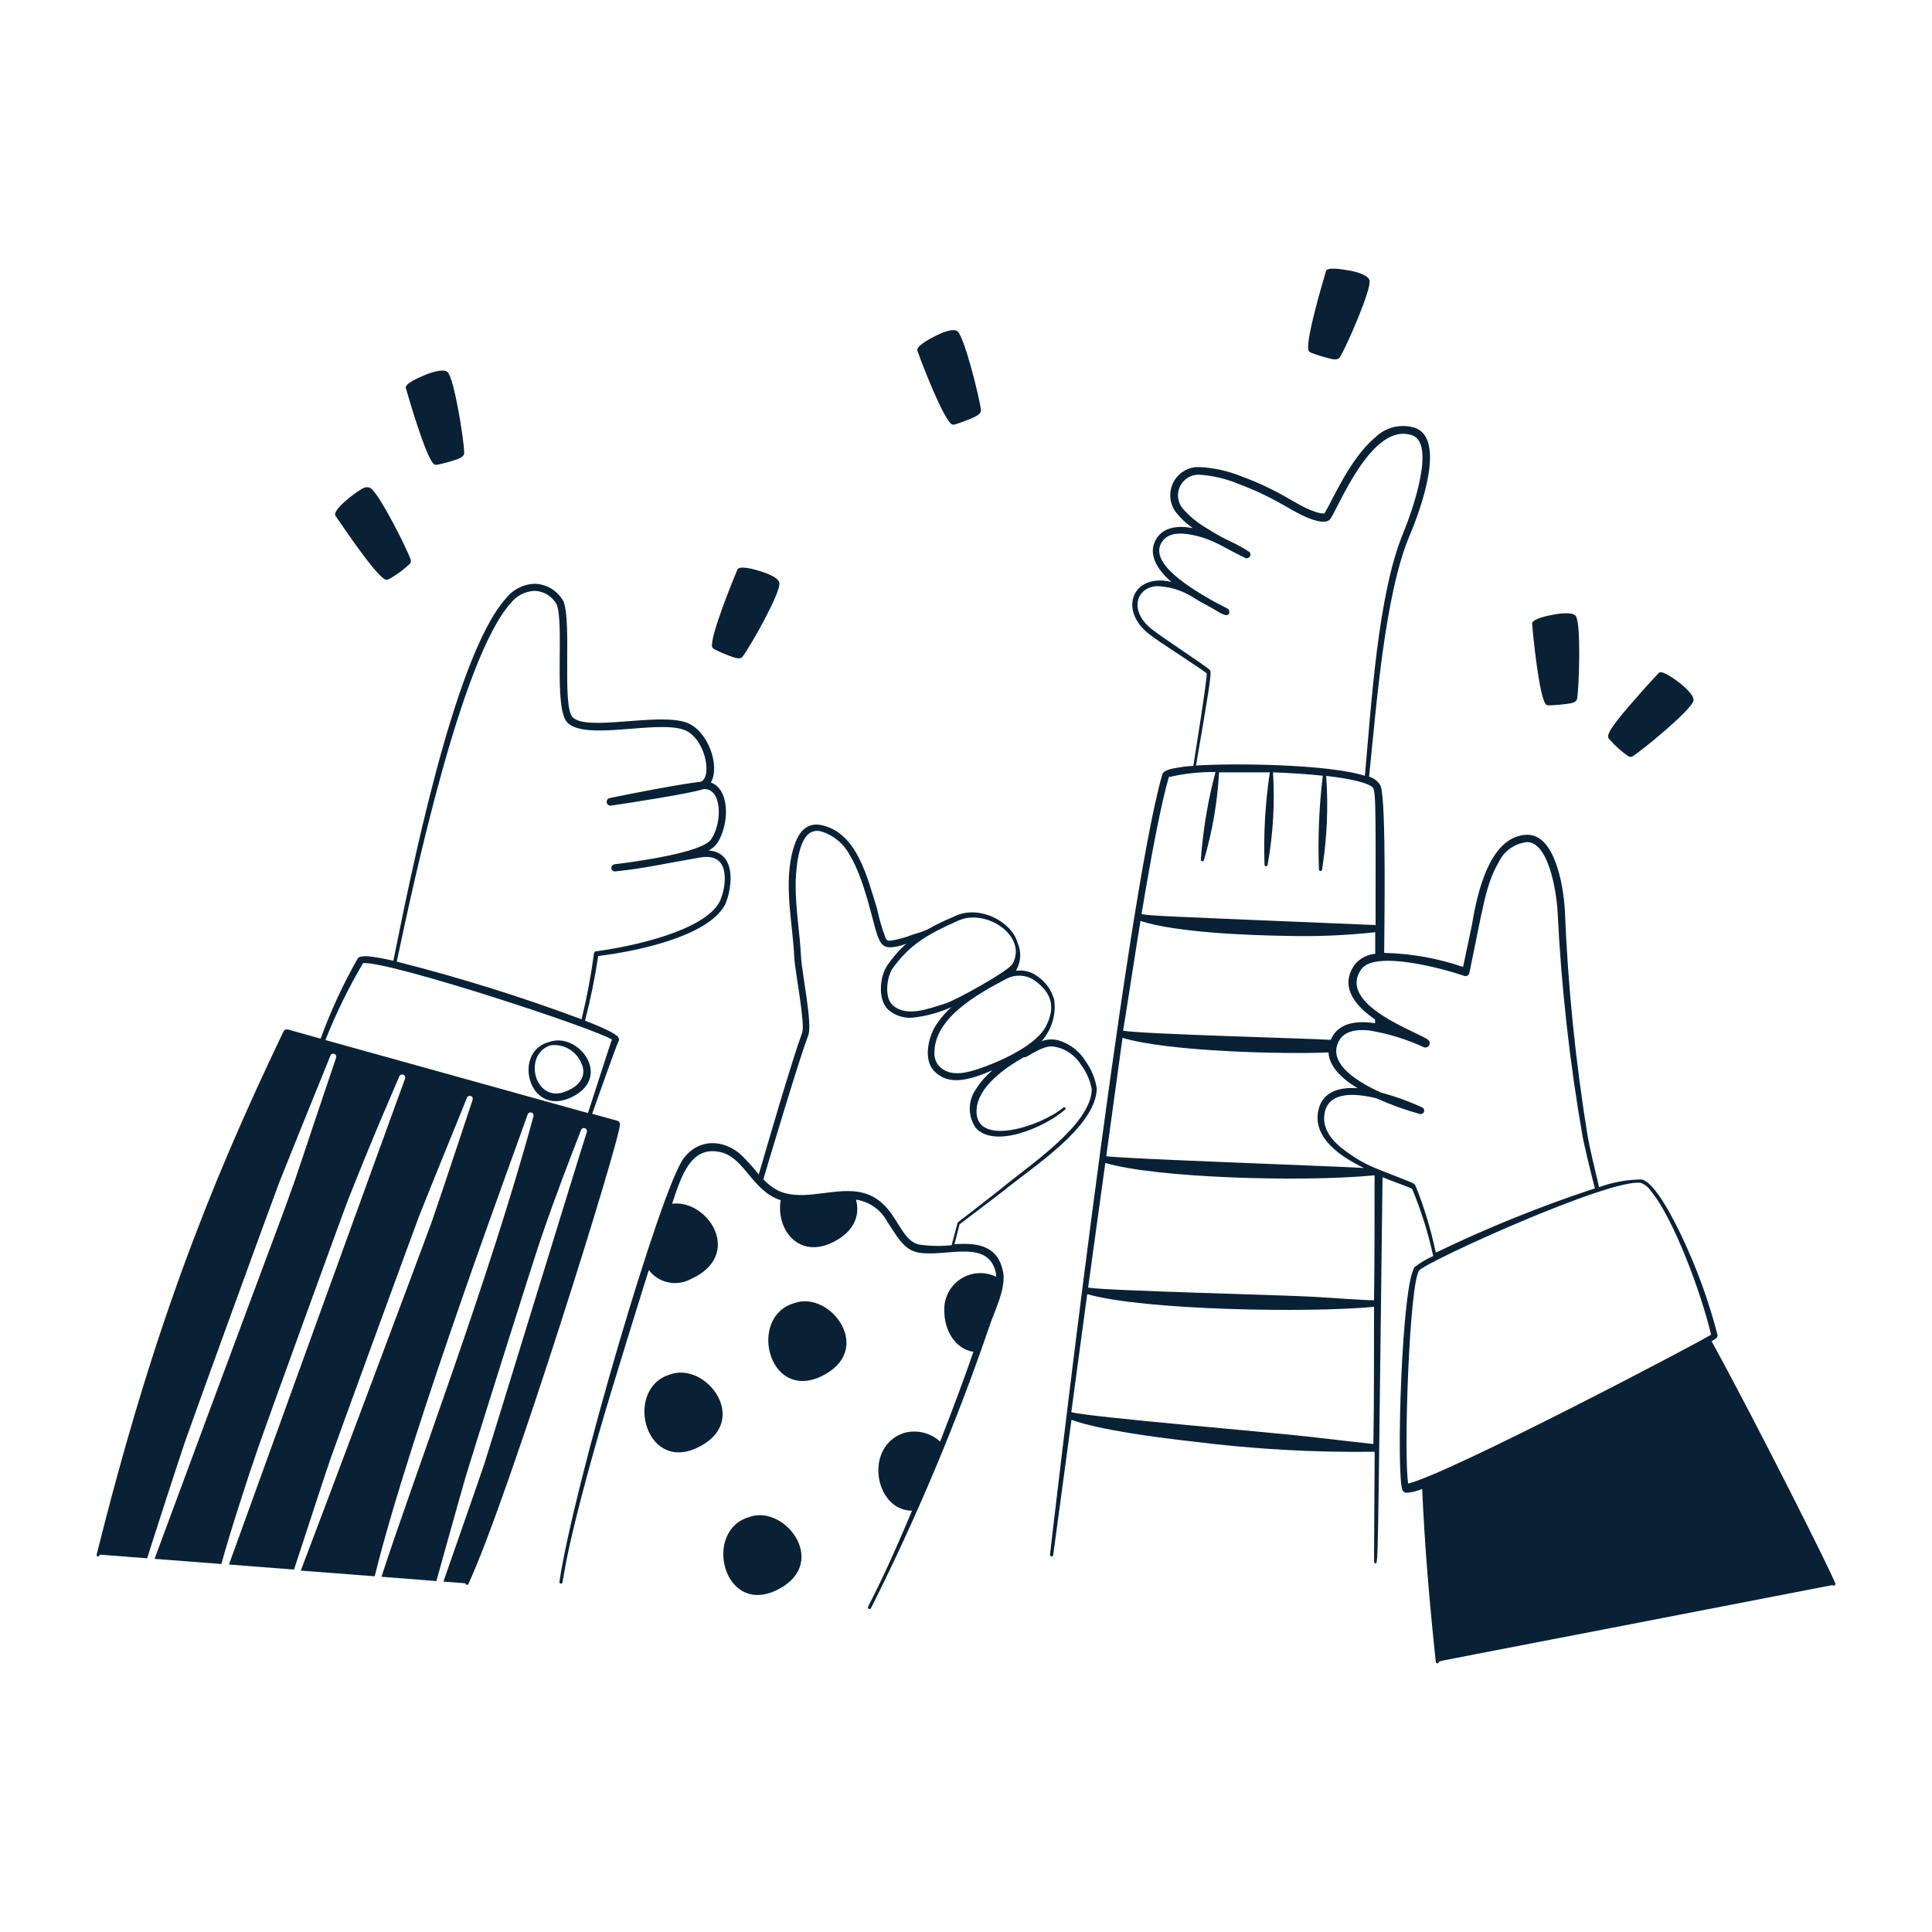 <?xml version="1.0" encoding="utf-8"?>
<svg xmlns="http://www.w3.org/2000/svg" fill="none" height="200" viewBox="0 0 200 200" width="200">
<path clip-rule="evenodd" d="M56.859 107.864C53.071 108.815 54.643 115.47 58.905 113.701C63.64 111.686 59.899 106.752 56.859 107.864ZM58.602 112.969C55.42 114.329 54.037 109.243 56.954 108.216C57.63 108.119 58.318 108.255 58.907 108.6C59.497 108.945 59.953 109.479 60.202 110.117C60.648 111.058 60.354 112.275 58.602 112.969Z" fill="#092135" fill-rule="evenodd"/>
<path clip-rule="evenodd" d="M64.18 116.335C64.169 116.251 64.13 116.173 64.07 116.113C64.01 116.053 63.933 116.014 63.849 116.002L61.301 115.299C61.386 115.042 63.877 108.026 63.991 107.883C64.049 107.81 64.081 107.72 64.081 107.626C64.081 107.533 64.049 107.442 63.991 107.37C63.65 106.847 61.216 105.915 60.562 105.658C61.133 103.453 61.588 101.219 61.926 98.965C65.715 98.509 73.358 96.978 75.091 93.594C75.382 92.882 75.558 92.127 75.612 91.359C75.744 89.572 75.119 88.156 73.358 88.041C73.689 87.873 73.981 87.632 74.21 87.338C75.517 85.436 75.602 81.71 73.585 81.006C74.579 79.342 73.32 75.596 71.028 74.788C68.063 73.761 60.761 75.739 59.284 74.256C58.157 73.134 59.208 64.463 58.337 62.267C58.047 61.731 57.623 61.279 57.107 60.957C56.59 60.636 55.999 60.455 55.391 60.432C54.8 60.445 54.219 60.591 53.691 60.859C53.163 61.127 52.702 61.511 52.342 61.982C46.943 68.048 42.359 91.359 40.721 99.46C39.841 99.246 38.949 99.087 38.05 98.984C37.728 98.984 37.198 98.984 37.046 99.193C35.529 101.855 34.239 104.641 33.192 107.522L29.801 106.571C29.713 106.548 29.62 106.557 29.537 106.595C29.454 106.633 29.387 106.698 29.346 106.78C21.524 123.095 15.69 138.126 10.007 160.934C9.95 161.124 10.253 161.247 10.32 160.934L15.235 161.314C15.642 159.992 18.322 151.683 19.165 149.211C19.895 147.091 28.22 124.188 28.882 122.477C30.009 119.625 33.618 110.707 34.205 109.281C34.219 109.242 34.241 109.206 34.269 109.176C34.297 109.146 34.331 109.121 34.368 109.104C34.405 109.087 34.446 109.077 34.487 109.076C34.528 109.074 34.569 109.081 34.608 109.095C34.646 109.11 34.681 109.131 34.712 109.16C34.742 109.188 34.766 109.221 34.783 109.259C34.8 109.296 34.81 109.337 34.812 109.378C34.813 109.419 34.806 109.461 34.792 109.499C27.272 131.689 34.792 110.583 16.002 161.371L22.916 161.903C23.749 158.842 25.653 152.947 26.704 149.924C27.395 147.88 35.436 125.728 36.08 124.083C38.922 116.915 40.816 112.675 41.355 111.382C41.396 111.316 41.458 111.266 41.531 111.242C41.605 111.219 41.684 111.222 41.755 111.252C41.826 111.282 41.884 111.336 41.919 111.405C41.953 111.475 41.962 111.554 41.943 111.629C41.28 113.397 24.232 160.449 23.702 161.96L30.436 162.483C31.383 159.631 33.551 152.909 34.224 150.979C34.896 149.049 42.748 127.582 43.344 126.004C44.424 123.218 47.9 114.766 48.336 113.644C48.364 113.566 48.423 113.503 48.498 113.468C48.574 113.433 48.66 113.43 48.738 113.459C48.816 113.488 48.879 113.547 48.914 113.623C48.948 113.698 48.952 113.785 48.923 113.863C48.553 114.985 45.674 123.656 44.699 126.47C44.102 128.153 33.021 157.682 31.137 162.588L38.789 163.177C42.511 148.051 53.847 117.704 54.615 115.384C54.639 115.304 54.693 115.236 54.767 115.196C54.841 115.155 54.927 115.146 55.008 115.17C55.088 115.194 55.156 115.249 55.196 115.323C55.236 115.397 55.245 115.484 55.221 115.565C50.656 132.412 42.852 152.862 39.49 163.225L45.172 163.672C45.892 161.114 47.625 154.868 48.146 153.081C48.781 150.913 55.173 130.605 55.988 128.229C57.617 123.475 58.943 120.1 60.165 116.934C60.202 116.867 60.262 116.816 60.334 116.79C60.405 116.764 60.484 116.764 60.555 116.79C60.627 116.816 60.687 116.867 60.724 116.933C60.762 117 60.775 117.077 60.761 117.153C60.316 118.427 50.722 149.772 50.116 151.597C49.747 152.738 47 160.563 45.901 163.729L48.184 163.9C48.184 163.936 48.196 163.971 48.218 163.999C48.24 164.028 48.271 164.048 48.306 164.057C48.341 164.065 48.377 164.062 48.41 164.048C48.443 164.033 48.47 164.008 48.487 163.976C52.626 155.058 64.37 117.466 64.18 116.335ZM63.432 107.759V107.655C63.432 107.683 63.451 107.731 63.413 107.759H63.432ZM52.844 62.467C53.139 62.081 53.515 61.764 53.945 61.539C54.376 61.314 54.85 61.186 55.334 61.164C55.802 61.178 56.258 61.313 56.658 61.557C57.058 61.8 57.388 62.143 57.617 62.552C58.46 64.625 57.248 73.305 58.744 74.807C60.638 76.709 67.902 74.541 70.772 75.539C72.979 76.309 73.793 80.398 72.552 80.921C70.185 81.206 65.364 82.147 63.082 82.622C62.99 82.651 62.912 82.713 62.862 82.795C62.813 82.877 62.794 82.975 62.81 83.07C62.826 83.165 62.876 83.251 62.95 83.312C63.025 83.373 63.118 83.405 63.214 83.402C64.55 83.212 71.53 82.147 72.808 81.691C74.759 81.529 74.806 85.161 73.613 86.891C72.666 88.317 65.269 89.268 63.574 89.477C63.484 89.498 63.406 89.551 63.353 89.626C63.301 89.702 63.278 89.795 63.29 89.886C63.302 89.978 63.347 90.061 63.417 90.121C63.487 90.181 63.577 90.212 63.669 90.209C66.709 89.895 68.167 89.515 72.448 88.773C74.342 88.441 75.138 89.401 75.015 91.312C74.965 91.983 74.805 92.642 74.541 93.261C72.969 96.427 65.184 98.014 61.699 98.48C61.647 98.486 61.599 98.509 61.561 98.545C61.523 98.581 61.498 98.628 61.49 98.68C61.184 100.98 60.754 103.262 60.203 105.516C53.938 103.179 47.551 101.186 41.071 99.545C42.71 91.854 47.682 68.257 52.844 62.467ZM33.684 107.664C34.779 104.912 36.084 102.249 37.586 99.697C40.484 99.526 61.699 106.514 63.347 107.617C63.252 107.836 62.968 108.72 60.865 115.223L33.684 107.664ZM189.953 163.843C189.83 163.282 182.206 148.004 177.186 138.848C177.508 138.649 177.868 138.468 177.792 138.164C176.884 134.659 175.644 131.249 174.089 127.981C173.474 126.679 171.324 122.277 169.903 122.096C168.413 122.114 166.937 122.384 165.537 122.895C165.007 120.689 164.533 118.655 164.363 117.676C163.098 109.926 162.308 102.106 161.995 94.259C161.834 91.407 160.868 86.311 158.046 86.416C154.513 86.539 153.121 91.54 152.496 95.039C152.496 95.295 151.605 99.374 151.454 100.097C148.823 99.195 146.069 98.705 143.29 98.642C143.29 96.845 143.536 83.031 142.921 81.348C142.664 80.886 142.235 80.544 141.727 80.398C142.466 73.334 143.319 61.573 145.932 55.422C147.23 52.351 149.626 45.411 146.482 44.289C145.764 44.063 144.998 44.038 144.266 44.218C143.535 44.397 142.867 44.773 142.334 45.306C139.757 47.455 137.901 51.857 137.106 53.159C136.782 53.154 136.462 53.093 136.159 52.979C134.056 52.285 132.92 50.944 128.487 49.299C127.095 48.74 125.619 48.418 124.121 48.349C123.566 48.335 123.019 48.482 122.545 48.77C122.07 49.059 121.688 49.478 121.443 49.978C121.198 50.478 121.101 51.038 121.162 51.591C121.224 52.145 121.442 52.669 121.791 53.102C122.276 53.703 122.844 54.231 123.477 54.671C122 54.395 120.456 54.519 119.689 55.802C118.742 57.371 119.859 59.035 121.261 60.242C117.302 59.291 115.721 63.094 118.931 65.623C119.878 66.393 124.292 69.179 124.926 69.711C124.926 70.586 123.79 77.641 123.534 79.295C122.89 79.295 122.331 79.399 121.886 79.475C121.441 79.551 120.465 79.684 120.323 80.169C116.478 93.365 108.693 160.848 108.693 160.981C108.693 161.114 108.987 161.219 109.025 160.981C109.025 160.981 109.83 155.02 110.919 146.977C113.76 148.042 120.323 148.878 123.363 149.211C129.645 150.012 135.974 150.371 142.305 150.285C142.248 162.303 142.201 161.694 142.305 161.799C142.722 161.894 142.58 164.261 143.12 121.868C144.588 122.467 145.961 122.905 146.188 123.085C147.123 125.327 147.852 127.65 148.366 130.025C147.694 130.32 147.058 130.693 146.472 131.138C145.09 132.687 144.521 152.596 145.175 154.24C145.208 154.321 145.263 154.391 145.333 154.443C145.403 154.495 145.486 154.527 145.573 154.535C146.142 154.501 146.701 154.362 147.22 154.126C147.505 160.335 147.969 165.773 148.632 172.029C148.632 172.071 148.649 172.113 148.679 172.143C148.709 172.173 148.75 172.19 148.793 172.19C148.835 172.19 148.876 172.173 148.906 172.143C148.937 172.113 148.954 172.071 148.954 172.029C148.954 171.924 148.243 172.143 189.678 164.09C189.694 164.108 189.714 164.123 189.736 164.133C189.758 164.144 189.781 164.15 189.806 164.151C189.83 164.153 189.854 164.149 189.877 164.141C189.9 164.133 189.921 164.12 189.939 164.104C189.957 164.088 189.971 164.068 189.982 164.046C189.992 164.025 189.998 164.001 190 163.976C190.001 163.952 189.998 163.928 189.99 163.905C189.982 163.882 189.969 163.861 189.953 163.843ZM125.267 69.379C124.756 68.875 120.285 65.985 119.225 65.129C116.772 63.17 117.671 60.727 119.84 60.679C121.007 60.731 122.146 61.056 123.165 61.63C124.509 62.486 125.059 62.685 125.94 63.227C126.229 63.429 126.549 63.583 126.887 63.684C126.935 63.691 126.985 63.688 127.032 63.675C127.079 63.662 127.123 63.639 127.161 63.608C127.2 63.562 127.228 63.509 127.244 63.451C127.26 63.394 127.263 63.333 127.253 63.274C127.243 63.215 127.22 63.159 127.186 63.11C127.153 63.061 127.108 63.02 127.057 62.99L125.646 62.258C123.411 60.984 118.874 58.331 120.257 56.145C120.892 55.127 122.151 55.108 123.515 55.394C125.769 55.888 126.565 56.648 128.951 57.78C129.034 57.804 129.122 57.801 129.202 57.77C129.283 57.739 129.35 57.682 129.395 57.608C129.439 57.533 129.458 57.447 129.448 57.361C129.438 57.275 129.4 57.195 129.34 57.133C127.313 55.859 127.294 56.183 124.898 54.671C123.96 54.126 123.118 53.429 122.407 52.608C122.155 52.29 121.999 51.908 121.956 51.505C121.913 51.101 121.985 50.694 122.164 50.33C122.342 49.967 122.62 49.661 122.965 49.45C123.31 49.239 123.708 49.131 124.112 49.138C125.515 49.228 126.894 49.549 128.194 50.088C132.588 51.724 134.009 53.283 136.225 53.891C136.679 54.015 137.371 54.12 137.674 53.768C138.441 52.884 141.945 43.566 146.198 45.069C148.632 45.924 146.245 52.798 145.251 55.203C142.618 61.554 141.955 73.02 141.292 80.312C137.503 79.105 127.834 78.99 123.809 79.247C124.974 72.45 125.485 69.597 125.267 69.379ZM120.996 80.445C122.579 80.077 124.201 79.901 125.826 79.922C125.042 82.882 124.535 85.909 124.311 88.964C124.302 89.007 124.31 89.051 124.334 89.088C124.358 89.124 124.396 89.15 124.438 89.159C124.481 89.167 124.526 89.159 124.562 89.135C124.598 89.111 124.624 89.073 124.633 89.03C125.505 86.075 126.03 83.028 126.195 79.951H131.452C130.977 83.115 130.793 86.317 130.902 89.515C130.902 89.558 130.919 89.599 130.949 89.629C130.98 89.66 131.021 89.677 131.063 89.677C131.106 89.677 131.147 89.66 131.177 89.629C131.207 89.599 131.224 89.558 131.224 89.515C131.792 86.361 131.98 83.15 131.783 79.951C133.459 80.017 135.278 80.122 136.935 80.302C136.547 83.522 136.414 86.768 136.537 90.009C136.537 90.052 136.554 90.093 136.585 90.124C136.615 90.154 136.656 90.171 136.698 90.171C136.741 90.171 136.782 90.154 136.812 90.124C136.842 90.093 136.859 90.052 136.859 90.009C137.375 86.808 137.518 83.556 137.286 80.322C138.384 80.445 141.074 80.797 141.964 81.405C142.428 81.719 142.419 81.871 142.4 95.761C119.452 94.811 119.139 94.811 118.173 94.62C119.215 88.327 120.191 83.231 120.996 80.445ZM118.06 95.334C121.725 96.55 129.425 96.826 133.213 96.883C136.268 96.963 139.324 96.836 142.362 96.503V98.737C141.545 98.811 140.79 99.203 140.259 99.83C138.687 102.027 140.108 104.004 142.343 105.535V105.925C140.449 105.63 138.507 105.858 137.759 107.645C135.42 107.493 118.173 107.056 116.26 106.695C116.45 105.687 117.596 98.138 118.06 95.334ZM116.166 107.427C120.901 108.872 132.986 109.148 137.522 108.948C137.617 110.555 139.142 111.8 140.525 112.646C138.507 112.513 136.812 113.084 136.452 115.061C135.96 117.799 138.678 119.691 141.188 120.908C136.727 120.661 116.279 119.957 114.518 119.691C115.2 114.69 115.796 110.374 116.204 107.427H116.166ZM114.385 120.376C119.528 121.935 134.7 122.401 142.296 121.669C142.296 126.042 142.296 130.425 142.239 134.598C141.017 134.598 138.791 134.408 136.054 134.247C132.692 134.047 114.745 133.629 112.642 133.296C113.239 128.875 113.874 124.426 114.423 120.376H114.385ZM135.647 148.745C131.755 148.279 112.766 146.701 110.9 146.188C111.411 142.385 111.98 138.221 112.548 133.971C118.477 135.654 135.543 135.92 142.239 135.283C142.239 140.502 142.239 145.389 142.173 149.487C140.979 149.354 138.611 149.088 135.685 148.745H135.647ZM142.135 161.485C142.144 161.466 142.157 161.449 142.174 161.436C142.19 161.423 142.209 161.414 142.229 161.409C142.203 161.428 142.183 161.454 142.173 161.485H142.135ZM142.258 161.399C142.28 161.388 142.304 161.382 142.329 161.382C142.354 161.382 142.378 161.388 142.4 161.399C142.366 161.389 142.33 161.389 142.296 161.399H142.258ZM146.529 122.733C146.444 122.524 146.018 122.372 145.705 122.239C142.21 120.832 141.519 120.756 139.398 119.235C137.911 118.179 136.812 116.858 137.125 115.223C137.551 112.969 140.24 113.15 142.476 113.692C143.934 114.35 145.442 114.893 146.984 115.318C147.07 115.34 147.162 115.329 147.24 115.287C147.319 115.246 147.38 115.176 147.411 115.092C147.441 115.008 147.44 114.915 147.406 114.832C147.373 114.749 147.31 114.682 147.23 114.643C145.853 114.008 144.424 113.492 142.959 113.103C140.648 112.057 137.456 110.174 138.545 107.874C139.085 106.742 140.345 106.533 141.708 106.666C143.672 106.987 145.583 107.572 147.391 108.406C147.493 108.446 147.607 108.447 147.71 108.408C147.813 108.369 147.898 108.293 147.948 108.195C147.999 108.097 148.011 107.984 147.984 107.877C147.956 107.77 147.89 107.678 147.798 107.617C146.917 106.885 138.327 104.023 140.922 100.334C142.334 98.366 149.276 100.23 151.587 101.028C151.64 101.046 151.696 101.052 151.752 101.046C151.808 101.04 151.862 101.023 151.911 100.995C151.96 100.968 152.003 100.93 152.037 100.885C152.07 100.84 152.094 100.788 152.107 100.734C153.538 93.86 153.793 91.597 155.11 89.325C155.371 88.742 155.779 88.237 156.294 87.86C156.809 87.483 157.412 87.247 158.046 87.176C160.243 87.1 161.105 92.091 161.237 94.297C161.619 102.169 162.492 110.009 163.851 117.771C164.041 118.721 164.533 120.803 165.101 123.019C159.472 124.872 153.97 127.095 148.632 129.674C148.138 127.302 147.435 124.979 146.529 122.733ZM145.781 153.613C145.279 150.761 145.895 132.697 146.927 131.499C147.789 130.548 166.569 121.992 169.846 122.448C170.265 122.6 170.623 122.884 170.869 123.256C173.265 126.108 176.144 133.961 177.129 138.164C175.747 139.057 149.929 152.596 145.781 153.575V153.613ZM34.773 53.454C35.427 54.405 38.798 59.434 39.85 59.976C40.048 60.081 40.209 59.976 40.389 59.881C41.133 59.454 41.822 58.94 42.445 58.35C42.489 58.291 42.519 58.222 42.53 58.15C42.542 58.076 42.535 58.002 42.511 57.932C42.123 56.791 39.281 51.115 38.344 50.516C38.234 50.463 38.115 50.436 37.993 50.436C37.872 50.436 37.752 50.463 37.643 50.516C36.866 50.877 34.177 52.922 34.773 53.454ZM44.879 48.016C44.922 48.059 44.974 48.09 45.032 48.108C45.089 48.127 45.151 48.131 45.21 48.12C45.852 47.993 46.484 47.825 47.104 47.617C47.531 47.474 48.051 47.293 48.051 46.885C48.051 45.611 47.019 39.174 46.337 38.518C45.892 38.1 44.443 38.623 43.922 38.851C43.401 39.079 41.772 39.735 42.028 40.229C42.359 41.361 44.045 47.179 44.879 48.016ZM73.916 67.192C74.487 67.483 75.075 67.737 75.678 67.953C76.104 68.105 76.625 68.314 76.89 67.953C77.667 66.935 80.858 61.297 80.678 60.347C80.593 59.738 79.173 59.272 78.585 59.092C77.998 58.911 76.398 58.474 76.303 59.035C75.858 60.109 73.575 65.69 73.708 66.897C73.717 66.959 73.741 67.018 73.777 67.07C73.813 67.121 73.861 67.163 73.916 67.192ZM98.455 43.871C98.501 43.911 98.556 43.941 98.615 43.956C98.674 43.97 98.737 43.971 98.796 43.956C99.41 43.767 100.014 43.545 100.605 43.291C101.05 43.091 101.552 42.872 101.552 42.473C101.41 41.199 99.838 34.867 99.109 34.287C98.626 33.917 97.271 34.554 96.731 34.829C96.192 35.105 94.667 35.913 94.998 36.379C95.368 37.472 97.546 43.11 98.455 43.871ZM135.666 36.493C136.263 36.724 136.873 36.917 137.494 37.073C137.93 37.187 138.441 37.339 138.706 36.987C139.379 35.894 141.993 29.942 141.775 29.02C141.623 28.421 140.155 28.07 139.559 27.984C138.962 27.898 137.276 27.566 137.248 28.136C136.907 29.258 135.193 35.077 135.439 36.217C135.452 36.278 135.479 36.335 135.519 36.383C135.559 36.431 135.609 36.469 135.666 36.493ZM159.978 72.849C160.01 72.9 160.055 72.943 160.108 72.972C160.161 73.002 160.22 73.019 160.281 73.02C160.915 73.007 161.547 72.957 162.175 72.868C162.62 72.811 163.188 72.744 163.264 72.335C163.472 71.071 163.681 64.597 163.131 63.779C162.781 63.285 161.304 63.532 160.697 63.646C160.091 63.76 158.424 64.121 158.614 64.653C158.699 65.832 159.315 71.87 159.978 72.849ZM166.683 76.614C167.243 77.251 167.879 77.816 168.577 78.296C168.644 78.329 168.716 78.346 168.79 78.346C168.864 78.346 168.937 78.329 169.003 78.296C170.045 77.641 174.923 73.638 175.292 72.592C175.605 71.784 172.773 69.74 172.025 69.597C171.958 69.578 171.887 69.579 171.821 69.601C171.755 69.623 171.697 69.665 171.655 69.721C171.542 69.854 170.708 70.729 169.761 71.812C165.897 76.148 166.352 76.252 166.683 76.614Z" fill="#092135" fill-rule="evenodd"/>
<path clip-rule="evenodd" d="M103.835 131.651C103.323 129.056 101.41 128.618 98.806 128.799C99.071 127.791 99.279 126.974 99.336 126.736C99.601 126.536 103.38 123.675 103.749 123.38C106.846 120.832 113.41 116.725 113.542 112.703C113.385 111.673 112.986 110.695 112.377 109.851C111.828 108.955 111.009 108.259 110.038 107.864C109.339 107.545 108.543 107.514 107.822 107.778C108.339 107.203 108.724 106.521 108.95 105.78C109.176 105.039 109.237 104.258 109.129 103.491C108.855 102.497 108.237 101.634 107.386 101.057C106.896 100.695 106.308 100.49 105.7 100.467C105.085 100.467 105.142 100.553 105.236 100.363C105.463 99.946 105.591 99.482 105.611 99.007C105.631 98.532 105.541 98.059 105.35 97.625C104.725 95.391 101.467 93.717 99.004 94.772C95.387 96.322 96.807 96.066 94.478 96.75C93.723 97.057 92.934 97.271 92.129 97.387C91.854 97.387 91.807 97.33 91.684 97.121C91.306 96.129 91.008 95.109 90.793 94.069C89.751 90.732 88.748 86.378 85.215 85.455C83.207 84.933 82.374 86.587 81.929 88.621C81.218 92.082 82.061 95.695 82.222 99.079C82.288 100.543 83.387 105.982 83.037 106.913C81.985 109.765 79.39 118.674 78.547 121.583C77.979 120.863 77.365 120.18 76.71 119.539C74.93 117.951 72.373 117.799 70.772 119.91C68.442 122.981 59.407 153.699 57.911 163.748C57.907 163.768 57.907 163.79 57.911 163.81C57.916 163.831 57.925 163.85 57.937 163.867C57.95 163.884 57.966 163.899 57.984 163.909C58.002 163.92 58.022 163.926 58.043 163.928C58.526 164.004 57.636 163.634 62.011 148.327C63.129 144.4 66.643 133.115 67.164 131.48C67.656 132.122 68.357 132.57 69.146 132.744C69.934 132.918 70.758 132.807 71.473 132.431C77.023 129.968 73.367 124.169 69.579 124.606C70.526 121.754 71.473 118.721 74.38 119.225C77.07 119.672 77.761 123.247 80.811 124.245C80.338 127.221 82.554 130.159 85.906 128.742C88.359 127.677 89.079 125.89 88.615 124.188C89.3 124.286 89.953 124.547 90.517 124.949C91.082 125.351 91.544 125.882 91.864 126.498C92.811 127.867 93.511 129.407 95.112 129.674C97.953 130.159 102.376 128.162 103.105 131.841C103.115 131.949 103.115 132.057 103.105 132.165C102.523 131.882 101.877 131.756 101.231 131.8C100.585 131.843 99.962 132.055 99.422 132.414C98.882 132.772 98.444 133.266 98.152 133.845C97.86 134.425 97.723 135.071 97.754 135.72C97.754 137.622 98.806 139.628 100.766 139.942C99.885 142.508 98.673 145.769 97.319 149.23C96.822 148.778 96.219 148.459 95.567 148.303C94.915 148.147 94.234 148.158 93.587 148.336C89.401 149.715 90.519 156.361 94.411 156.389C90.225 166.353 89.562 166.362 89.941 166.552C89.979 166.57 90.022 166.573 90.062 166.561C90.103 166.549 90.137 166.522 90.159 166.486C94.87 157.117 98.942 147.439 102.348 137.517C102.821 135.958 104.195 133.448 103.835 131.651ZM107.064 101.466C108.797 102.721 109.337 104.147 108.286 106.219C107.339 108.121 103.854 109.737 101.836 110.459C100.198 111.058 98.323 111.61 97.158 110.298C96.848 109.905 96.696 109.41 96.731 108.91C96.788 105.392 101.05 102.958 104.232 101.304C104.677 101.08 105.173 100.976 105.67 101.005C106.167 101.033 106.648 101.192 107.064 101.466ZM99.241 95.286C102.083 94.021 106.401 96.902 104.82 99.773C104.403 100.534 98.9 103.576 97.821 103.899C96.088 104.432 93.833 105.335 92.403 104.052C91.541 103.263 91.778 101.199 92.403 100.249C94.212 97.748 96.069 96.683 99.241 95.286ZM95.245 128.856C92.744 128.438 92.886 123.618 88.255 123.313C85.67 123.152 82.772 124.359 80.47 123.209C79.928 122.915 79.438 122.533 79.021 122.077C79.911 119.111 82.667 109.842 83.681 107.141C84.116 105.972 82.989 100.6 82.923 99.051C82.809 96.674 82.374 94.202 82.364 91.768C82.364 90.304 82.563 87.366 83.643 86.378C83.833 86.205 84.067 86.087 84.319 86.037C84.57 85.987 84.831 86.006 85.073 86.092C86.316 86.483 87.354 87.351 87.962 88.507C89.505 91.027 90.358 95.514 90.803 96.76C91.182 97.862 91.56 98.195 92.612 98.024C94.629 97.691 94.004 96.95 91.901 99.859C91.058 101.047 90.822 103.519 91.977 104.546C92.658 105.128 93.538 105.418 94.43 105.354C95.833 105.204 97.204 104.835 98.493 104.261C97.832 104.845 97.261 105.524 96.798 106.276C96.04 107.569 95.642 109.699 96.646 110.811C98.067 112.37 100.094 111.848 102.054 111.077C103.522 110.488 102.31 110.745 101.003 112.789C100.603 113.37 100.389 114.06 100.389 114.766C100.389 115.473 100.603 116.163 101.003 116.744C102.897 118.93 108.125 116.744 110.284 114.842C110.302 114.816 110.311 114.785 110.31 114.753C110.308 114.722 110.296 114.692 110.275 114.668C110.255 114.644 110.227 114.627 110.196 114.621C110.165 114.615 110.133 114.619 110.104 114.633C107.746 116.62 100.813 118.854 101.098 114.823C101.259 112.513 103.996 110.555 106.013 109.433C106.069 109.45 106.128 109.45 106.183 109.433C108.371 108.159 108.722 108.168 109.896 108.549C110.746 108.888 111.464 109.495 111.942 110.279C112.488 111.015 112.858 111.867 113.021 112.77C112.936 116.487 106.392 120.727 103.551 123.123C103.191 123.418 99.137 126.555 99.137 126.555L98.512 128.904C97.425 129.014 96.328 128.998 95.245 128.856Z" fill="#092135" fill-rule="evenodd"/>
<path clip-rule="evenodd" d="M77.553 157.045C72.818 158.405 74.788 167.018 80.148 164.727C86.115 162.084 81.342 155.657 77.553 157.045ZM69.389 142.28C64.654 143.64 66.615 152.253 71.985 149.962C77.961 147.31 73.159 140.902 69.389 142.28ZM82.213 134.903C77.478 136.262 79.438 144.866 84.808 142.575C90.765 139.932 86.001 133.505 82.213 134.903Z" fill="#092135" fill-rule="evenodd"/>
</svg>